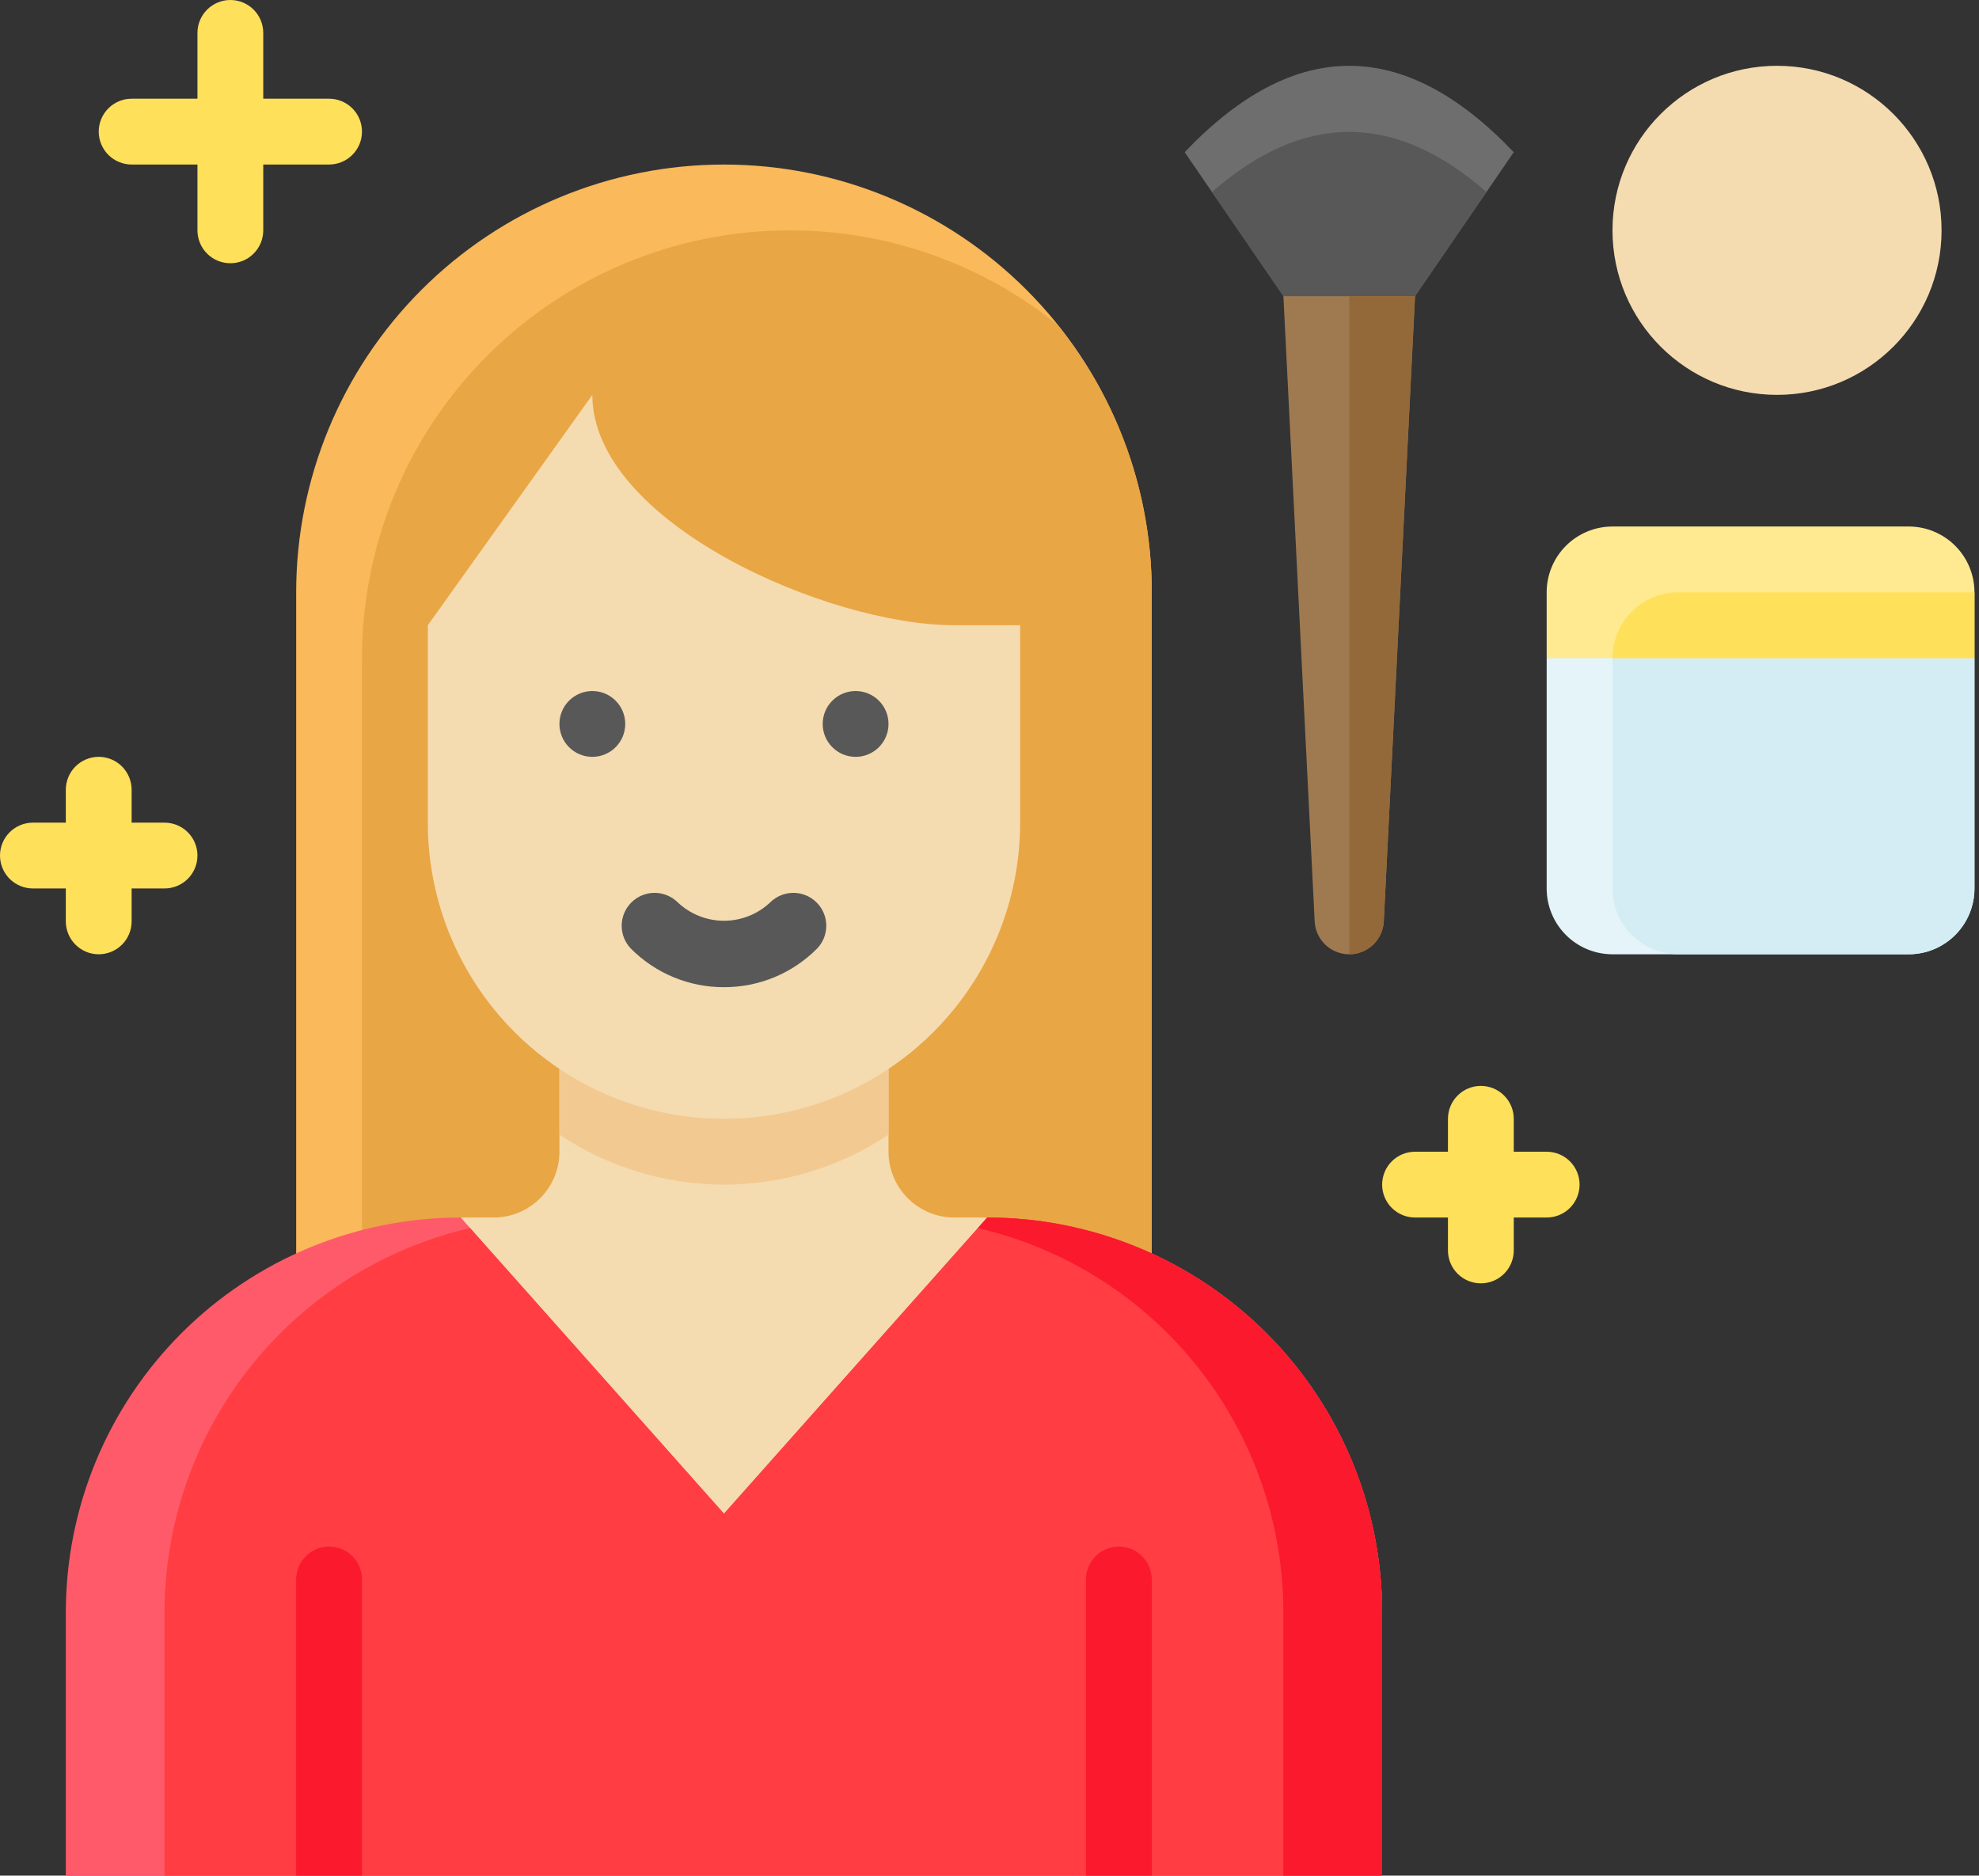 <?xml version="1.0" encoding="UTF-8"?>
<svg xmlns="http://www.w3.org/2000/svg" width="115" height="109" viewBox="0 0 115 109" fill="none">
  <rect x="0" y="0" width="115" height="109" fill="#333333" stroke="none"/>
  <path d="M42.07 9.562C48.664 9.562 54.987 12.181 59.649 16.843C64.311 21.505 66.93 27.828 66.93 34.421V84.141H17.211V34.421C17.211 27.828 19.83 21.505 24.492 16.843C29.154 12.181 35.477 9.562 42.07 9.562Z" fill="#FAB95A"></path>
  <path d="M45.895 13.387C39.302 13.387 32.978 16.006 28.316 20.668C23.654 25.33 21.035 31.653 21.035 38.246V84.141H66.93V34.422C66.935 28.763 65 23.274 61.448 18.869C57.043 15.317 51.553 13.382 45.895 13.387Z" fill="#E9A645"></path>
  <path d="M26.772 70.754L36.971 87.965H48.87L57.368 70.754H55.456C54.442 70.754 53.469 70.351 52.752 69.634C52.035 68.917 51.632 67.944 51.632 66.93V55.456H32.509V66.93C32.509 67.944 32.106 68.917 31.389 69.634C30.671 70.351 29.699 70.754 28.684 70.754H26.772Z" fill="#F5DBB0"></path>
  <path d="M51.632 65.94V55.456H32.509V65.94C35.339 67.832 38.666 68.842 42.07 68.842C45.474 68.842 48.802 67.832 51.632 65.94Z" fill="#F2CA91"></path>
  <path d="M57.369 70.754L42.07 87.964L26.772 70.754C20.686 70.754 14.849 73.172 10.546 77.475C6.242 81.778 3.825 87.615 3.825 93.701V109H80.316V93.701C80.316 87.615 77.898 81.778 73.595 77.475C69.291 73.172 63.455 70.754 57.369 70.754Z" fill="#FF5A69"></path>
  <path d="M57.369 70.754L42.07 87.964L27.316 71.366C22.27 72.537 17.768 75.382 14.544 79.438C11.32 83.493 9.564 88.52 9.562 93.701V109H80.316V93.701C80.316 87.615 77.898 81.778 73.595 77.475C69.291 73.172 63.455 70.754 57.369 70.754Z" fill="#FF3D42"></path>
  <path d="M57.369 70.754L56.825 71.366C61.871 72.537 66.373 75.382 69.597 79.438C72.82 83.493 74.577 88.52 74.579 93.701V109H80.316V93.701C80.316 87.615 77.898 81.778 73.595 77.475C69.291 73.172 63.455 70.754 57.369 70.754Z" fill="#FA192D"></path>
  <path d="M55.456 36.333C48.063 36.333 34.421 30.34 34.421 22.947L24.86 36.333V47.807C24.86 52.371 26.673 56.749 29.901 59.977C33.128 63.204 37.506 65.017 42.07 65.017C46.635 65.017 51.013 63.204 54.24 59.977C57.468 56.749 59.281 52.371 59.281 47.807V36.333H55.456Z" fill="#F5DBB0"></path>
  <path d="M17.211 109V91.789C17.211 91.282 17.412 90.796 17.771 90.437C18.129 90.078 18.616 89.877 19.123 89.877C19.63 89.877 20.116 90.078 20.475 90.437C20.834 90.796 21.035 91.282 21.035 91.789V109H17.211Z" fill="#FA192D"></path>
  <path d="M63.105 109V91.789C63.105 91.282 63.307 90.796 63.666 90.437C64.024 90.078 64.511 89.877 65.018 89.877C65.525 89.877 66.011 90.078 66.37 90.437C66.729 90.796 66.93 91.282 66.93 91.789V109H63.105Z" fill="#FA192D"></path>
  <path d="M49.719 43.983C50.776 43.983 51.632 43.127 51.632 42.071C51.632 41.014 50.776 40.158 49.719 40.158C48.663 40.158 47.807 41.014 47.807 42.071C47.807 43.127 48.663 43.983 49.719 43.983Z" fill="#585858"></path>
  <path d="M34.421 43.983C35.477 43.983 36.333 43.127 36.333 42.071C36.333 41.014 35.477 40.158 34.421 40.158C33.365 40.158 32.509 41.014 32.509 42.071C32.509 43.127 33.365 43.983 34.421 43.983Z" fill="#585858"></path>
  <path d="M42.07 57.368C41.066 57.371 40.07 57.175 39.142 56.79C38.213 56.405 37.371 55.84 36.662 55.127C36.314 54.767 36.121 54.284 36.126 53.782C36.13 53.281 36.331 52.801 36.686 52.447C37.04 52.092 37.52 51.891 38.021 51.887C38.523 51.882 39.006 52.075 39.366 52.423C40.095 53.119 41.063 53.508 42.07 53.508C43.078 53.508 44.046 53.119 44.775 52.423C45.135 52.075 45.618 51.882 46.12 51.887C46.621 51.891 47.101 52.092 47.455 52.447C47.81 52.801 48.011 53.281 48.015 53.782C48.02 54.284 47.827 54.767 47.478 55.127C46.77 55.84 45.927 56.405 44.999 56.79C44.071 57.175 43.075 57.371 42.07 57.368Z" fill="#585858"></path>
  <path d="M78.404 55.457C77.888 55.457 77.392 55.259 77.018 54.903C76.644 54.548 76.421 54.062 76.396 53.547L74.579 17.211L78.404 13.387L82.228 17.211L80.412 53.547C80.386 54.062 80.163 54.548 79.789 54.903C79.416 55.259 78.919 55.457 78.404 55.457Z" fill="#9F7A50"></path>
  <path d="M87.965 8.844C81.591 2.151 75.217 2.151 68.842 8.844L74.579 17.21H82.228L87.965 8.844Z" fill="#6E6E6E"></path>
  <path d="M70.429 11.158L74.579 17.21H82.228L86.378 11.158C81.062 6.502 75.746 6.502 70.429 11.158Z" fill="#585858"></path>
  <path d="M114.737 38.246L101.351 34.422L89.877 38.246V51.632C89.877 52.647 90.28 53.62 90.998 54.337C91.715 55.054 92.688 55.457 93.702 55.457H110.913C111.927 55.457 112.9 55.054 113.617 54.337C114.334 53.62 114.737 52.647 114.737 51.632V38.246Z" fill="#E5F4F9"></path>
  <path d="M114.737 51.632V38.246L103.411 35.01L93.702 38.246V51.632C93.702 52.646 94.105 53.619 94.822 54.336C95.54 55.053 96.512 55.456 97.527 55.456H110.913C111.927 55.456 112.9 55.053 113.617 54.336C114.334 53.619 114.737 52.646 114.737 51.632Z" fill="#D4EDF4"></path>
  <path d="M93.702 30.597H110.913C111.927 30.597 112.9 31 113.617 31.717C114.334 32.434 114.737 33.407 114.737 34.421V38.246H89.877V34.421C89.877 33.407 90.28 32.434 90.998 31.717C91.715 31 92.688 30.597 93.702 30.597Z" fill="#FFEA91"></path>
  <path d="M93.702 38.246H114.737V34.422H97.527C96.512 34.422 95.54 34.825 94.822 35.542C94.105 36.259 93.702 37.232 93.702 38.246Z" fill="#FFE05A"></path>
  <path d="M19.123 9.561H7.649C7.142 9.561 6.656 9.359 6.297 9.001C5.939 8.642 5.737 8.156 5.737 7.649C5.737 7.141 5.939 6.655 6.297 6.296C6.656 5.938 7.142 5.736 7.649 5.736H19.123C19.63 5.736 20.117 5.938 20.475 6.296C20.834 6.655 21.035 7.141 21.035 7.649C21.035 8.156 20.834 8.642 20.475 9.001C20.117 9.359 19.63 9.561 19.123 9.561Z" fill="#FFE05A"></path>
  <path d="M13.386 15.298C12.879 15.298 12.393 15.097 12.034 14.738C11.675 14.38 11.474 13.893 11.474 13.386V1.912C11.474 1.405 11.675 0.919 12.034 0.56C12.393 0.201 12.879 0 13.386 0C13.893 0 14.38 0.201 14.738 0.56C15.097 0.919 15.298 1.405 15.298 1.912V13.386C15.298 13.893 15.097 14.38 14.738 14.738C14.38 15.097 13.893 15.298 13.386 15.298Z" fill="#FFE05A"></path>
  <path d="M89.877 70.754H82.228C81.721 70.754 81.235 70.553 80.876 70.194C80.517 69.835 80.316 69.349 80.316 68.842C80.316 68.335 80.517 67.848 80.876 67.49C81.235 67.131 81.721 66.93 82.228 66.93H89.877C90.385 66.93 90.871 67.131 91.23 67.49C91.588 67.848 91.79 68.335 91.79 68.842C91.79 69.349 91.588 69.835 91.23 70.194C90.871 70.553 90.385 70.754 89.877 70.754Z" fill="#FFE05A"></path>
  <path d="M86.053 74.579C85.546 74.579 85.059 74.378 84.701 74.019C84.342 73.66 84.141 73.174 84.141 72.667V65.018C84.141 64.511 84.342 64.024 84.701 63.666C85.059 63.307 85.546 63.105 86.053 63.105C86.56 63.105 87.046 63.307 87.405 63.666C87.764 64.024 87.965 64.511 87.965 65.018V72.667C87.965 73.174 87.764 73.66 87.405 74.019C87.046 74.378 86.56 74.579 86.053 74.579Z" fill="#FFE05A"></path>
  <path d="M9.561 51.631H1.912C1.405 51.631 0.919 51.43 0.56 51.071C0.201 50.712 0 50.226 0 49.719C0 49.212 0.201 48.725 0.56 48.367C0.919 48.008 1.405 47.807 1.912 47.807H9.561C10.069 47.807 10.555 48.008 10.914 48.367C11.272 48.725 11.474 49.212 11.474 49.719C11.474 50.226 11.272 50.712 10.914 51.071C10.555 51.43 10.069 51.631 9.561 51.631Z" fill="#FFE05A"></path>
  <path d="M5.737 55.456C5.23 55.456 4.743 55.255 4.385 54.896C4.026 54.537 3.825 54.051 3.825 53.544V45.895C3.825 45.388 4.026 44.901 4.385 44.542C4.743 44.184 5.23 43.982 5.737 43.982C6.244 43.982 6.731 44.184 7.089 44.542C7.448 44.901 7.649 45.388 7.649 45.895V53.544C7.649 54.051 7.448 54.537 7.089 54.896C6.731 55.255 6.244 55.456 5.737 55.456Z" fill="#FFE05A"></path>
  <path d="M103.264 22.947C108.544 22.947 112.825 18.666 112.825 13.386C112.825 8.105 108.544 3.824 103.264 3.824C97.983 3.824 93.702 8.105 93.702 13.386C93.702 18.666 97.983 22.947 103.264 22.947Z" fill="#F5DBB0"></path>
  <path d="M78.404 17.211V55.457C78.92 55.457 79.416 55.258 79.79 54.903C80.163 54.547 80.386 54.062 80.412 53.547L82.228 17.211H78.404Z" fill="#93693A"></path>
</svg>
